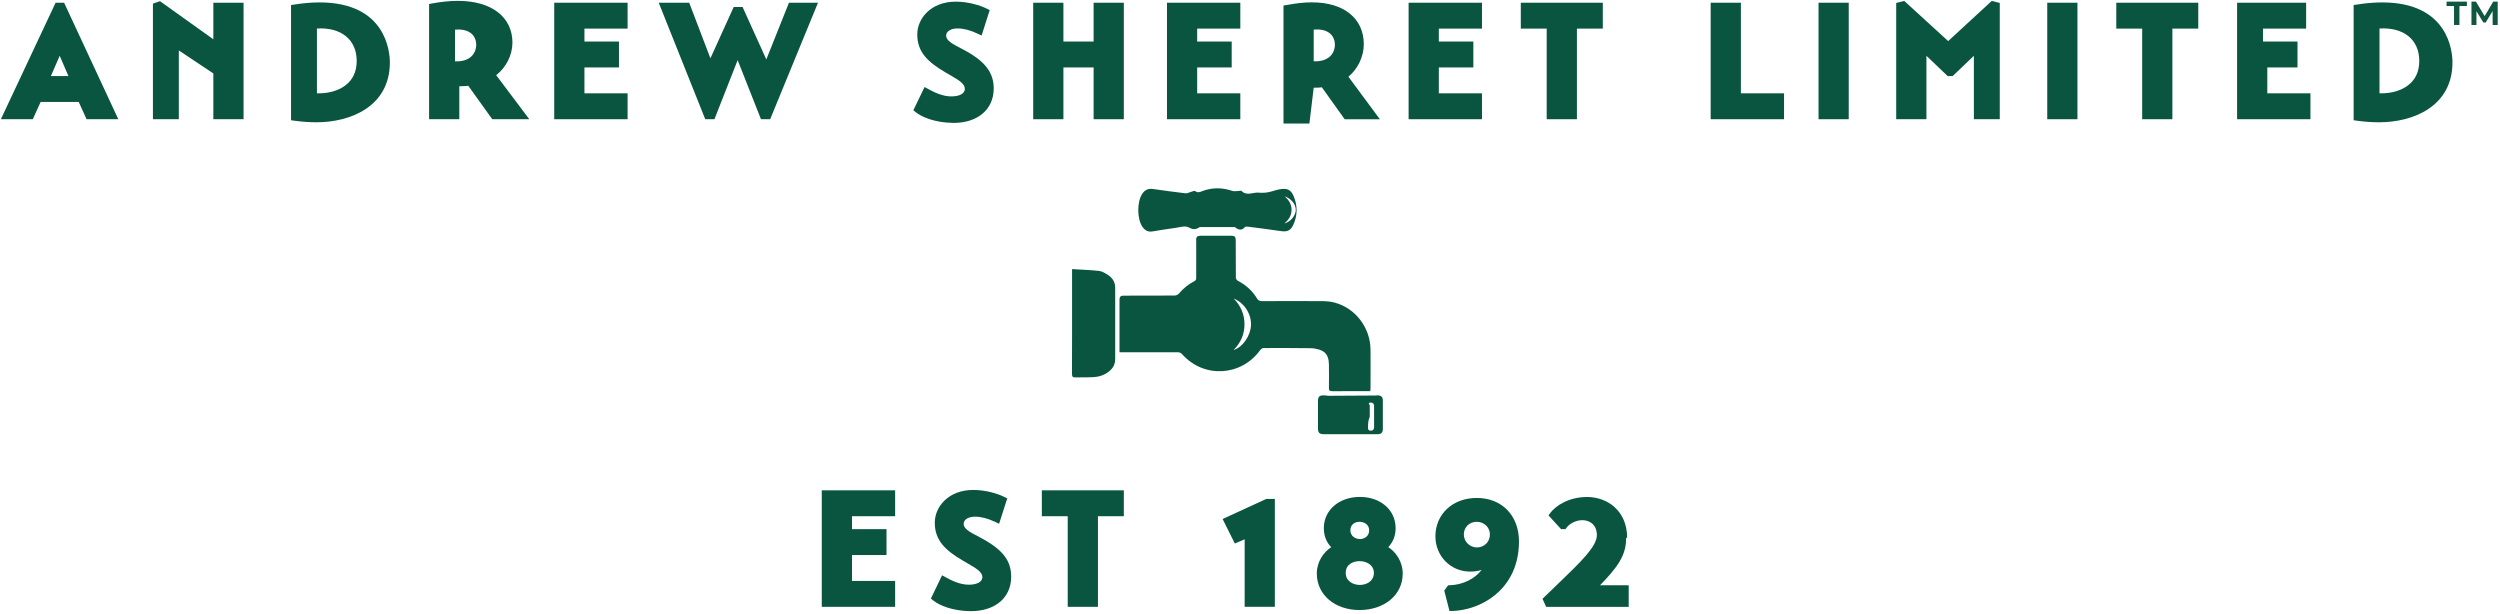 <svg width="982" height="241" viewBox="0 0 982 241" fill="none" xmlns="http://www.w3.org/2000/svg">
<path d="M21.84 1.07L0.34 46.83H12.88L15.97 40.05H30.92L34.01 46.83H46.47L25.18 1.07H21.83H21.84ZM26.88 29.88H19.99L23.45 21.91L26.88 29.88Z" fill="#095540"/>
<path d="M83.8 15.44L62.84 0.46L60.07 1.43V46.83H70.24V19.81L83.8 28.85V46.83H95.67V1.07H83.8V15.44Z" fill="#095540"/>
<path d="M125.52 0.95C122.44 0.95 119.09 1.22 115.59 1.79L114.32 1.98V47.23L115.65 47.42C118.69 47.84 121.63 48.03 124.35 48.03C137.63 48.03 153.14 41.86 153.14 24.49C153.12 20.57 151.81 0.95 125.53 0.95H125.52ZM140.11 23.93C140.11 28.17 138.55 31.45 135.47 33.69C132.82 35.61 129.19 36.66 125.18 36.66H124.49V11.2C134.04 10.63 140.11 15.61 140.11 23.93Z" fill="#095540"/>
<path d="M201.29 16.8C201.29 6.66 193.07 0.34 179.86 0.34C176.78 0.34 173.42 0.68 169.85 1.33L168.55 1.58V46.83H180.42V33.85C181.62 33.89 182.74 33.85 183.94 33.7L193.36 46.83H207.91L194.9 29.53C198.78 26.54 201.28 21.63 201.28 16.8H201.29ZM187.06 17.53C187.06 19.34 186.39 20.97 185.18 22.14C183.83 23.41 181.85 24.1 179.45 24.1C179.22 24.1 178.97 24.1 178.73 24.08V11.65C179.17 11.61 179.62 11.59 180.02 11.59C185.21 11.61 187.06 14.65 187.06 17.53Z" fill="#095540"/>
<path d="M229.57 26.49H243.13V16.32H229.57V11.24H246.52V1.07H217.7V46.83H246.52V36.66H229.57V26.49Z" fill="#095540"/>
<path d="M301.01 23.35L291.69 2.76H288.19L279.05 22.91L270.72 1.07H258.75L277.02 46.83H280.63L289.75 23.62L298.91 46.83H302.52L321.31 1.07H309.9L301.01 23.35Z" fill="#095540"/>
<path d="M374.52 48.28C383.94 48.28 390.12 43.12 390.33 35.13C390.48 28.49 386.9 23.86 377.9 19.22C373.9 17.16 371.64 15.91 371.64 13.99C371.64 12.33 373.47 11.17 376.09 11.17C378.51 11.17 381.08 11.84 383.99 13.21L385.57 13.95L388.77 3.96L387.59 3.39C385.08 2.13 380.4 0.65 375.43 0.65C365.61 0.65 360.3 7.29 360.3 13.53C360.3 20.51 364.51 24.4 371.3 28.39C371.91 28.75 372.52 29.11 373.11 29.44C376.86 31.61 378.99 32.92 378.99 34.94C378.99 36.73 376.9 37.87 373.68 37.87C370.29 37.87 367.04 36.31 364.6 34.96L363.17 34.18L358.77 43.31L359.7 44.07C362.02 45.95 367.24 48.2 374.31 48.26L374.5 48.28H374.52Z" fill="#095540"/>
<path d="M417.71 26.49H429.57V46.83H441.44V1.07H429.57V16.32H417.71V1.07H405.84V46.83H417.71V26.49Z" fill="#095540"/>
<path d="M487.2 36.66H470.25V26.49H483.81V16.32H470.25V11.24H487.2V1.07H458.39V46.83H487.2V36.66Z" fill="#095540"/>
<path d="M516.02 34.45C517.04 34.49 518.08 34.45 519.23 34.3L528.19 46.84H542.02L529.65 30.13C533.32 27.14 535.7 22.23 535.7 17.38C535.7 7.24 527.88 0.92 515.32 0.92C512.39 0.92 509.19 1.26 505.81 1.91L504.16 2.16V48.53H514.33L516.02 34.45ZM524.35 17.51C524.35 19.32 523.68 20.95 522.47 22.12C521.12 23.39 519.14 24.08 516.74 24.08C516.51 24.08 516.26 24.08 516.02 24.06V11.63C516.46 11.59 516.91 11.57 517.31 11.57C522.49 11.59 524.33 14.63 524.35 17.51Z" fill="#095540"/>
<path d="M582.12 36.66H565.17V26.49H578.73V16.32H565.17V11.24H582.12V1.07H553.3V46.83H582.12V36.66Z" fill="#095540"/>
<path d="M607.54 46.83H619.41V11.24H629.58V1.07H597.37V11.24H607.54V46.83Z" fill="#095540"/>
<path d="M683.82 1.07H671.95V46.83H700.77V36.66H683.82V1.07Z" fill="#095540"/>
<path d="M726.18 1.07H714.32V46.83H726.18V1.07Z" fill="#095540"/>
<path d="M765.24 16.14L747.98 0.36L744.83 1.16V46.83H756.7V21.92L765.04 29.88H767L775.34 21.92V46.83H785.51V1.16L782.36 0.36L765.24 16.14Z" fill="#095540"/>
<path d="M816.02 1.07H804.16V46.83H816.02V1.07Z" fill="#095540"/>
<path d="M831.28 11.24H841.45V46.83H853.31V11.24H863.48V1.07H831.28V11.24Z" fill="#095540"/>
<path d="M890.6 26.49H902.46V16.32H888.9V11.24H905.85V1.07H878.73V46.83H907.55V36.66H890.6V26.49Z" fill="#095540"/>
<path d="M935.71 0.95C932.63 0.95 929.28 1.22 925.78 1.79L924.51 1.98V47.23L925.84 47.42C928.88 47.84 931.82 48.03 934.54 48.03C947.82 48.03 963.33 41.86 963.33 24.49C963.33 20.57 962 0.95 935.72 0.95H935.71ZM950.29 23.93C950.29 28.17 948.73 31.45 945.65 33.69C943 35.61 939.37 36.66 935.36 36.66H934.67V11.2C944.22 10.63 950.29 15.61 950.29 23.93Z" fill="#095540"/>
<path d="M334.66 218.02H348.22V207.85H334.66V202.77H351.61V192.6H322.79V238.36H351.61V228.19H334.66V218.02Z" fill="#095540"/>
<path d="M384.78 211C380.78 208.94 378.52 207.69 378.52 205.77C378.52 204.11 380.35 202.95 382.97 202.95C385.39 202.95 387.96 203.62 390.87 204.99L392.45 205.73L395.65 195.76L394.47 195.19C391.96 193.93 387.28 192.45 382.31 192.45C372.49 192.45 367.18 199.09 367.18 205.33C367.18 212.29 371.39 216.2 378.18 220.19C378.79 220.55 379.4 220.91 379.99 221.24C383.74 223.41 385.87 224.72 385.87 226.74C385.87 228.53 383.78 229.67 380.56 229.67C377.17 229.67 373.92 228.11 371.48 226.76L370.05 225.98L365.65 235.11L366.58 235.87C368.9 237.75 374.12 240 381.19 240.06H381.38C390.8 240.06 396.98 234.9 397.19 226.91C397.32 220.19 393.84 215.74 384.76 211H384.78Z" fill="#095540"/>
<path d="M409.23 202.77H419.4V238.36H431.27V202.77H441.44V192.6H409.23V202.77Z" fill="#095540"/>
<path d="M480.24 203.86L485.04 213.49L488.9 211.83V238.36H500.76V195.99H497.37L480.24 203.86Z" fill="#095540"/>
<path d="M545.31 214.9C546.87 213.24 548.2 210.96 548.2 207.46C548.2 200.34 542.3 195.19 534.16 195.19C526.02 195.19 520 200.35 520 207.46C520 210.96 521.37 213.32 522.89 214.94C519.85 216.9 517.24 220.74 517.24 225.27C517.24 233.59 524.3 239.62 534.02 239.62C543.74 239.62 550.99 233.72 550.99 225.27C550.99 220.72 548.36 216.84 545.3 214.9H545.31ZM534.16 211.74C532.35 211.74 530.43 210.54 530.43 208.31C530.43 205.84 532.39 204.96 534.08 204.96C535.58 204.96 537.81 205.85 537.81 208.31C537.83 210.56 535.98 211.74 534.16 211.74ZM534.05 220.42C536.75 220.42 539.66 221.87 539.66 225.06C539.66 228.25 536.81 229.76 534.16 229.76C531.51 229.76 528.6 228.29 528.6 225.06C528.6 221.63 531.53 220.42 534.04 220.42H534.05Z" fill="#095540"/>
<path d="M580 195.6C570.64 195.6 563.83 201.94 563.83 210.67C563.83 218.43 569.81 224.52 577.44 224.52C578.62 224.52 580.29 224.41 581.99 223.87C579.33 227.33 574.64 229.71 569.58 229.88H568.84L567.3 231.99L569.37 240.02L570.57 239.98C572.7 239.94 580.18 239.37 587.07 233.87C591.45 230.37 596.66 223.84 596.66 212.58C596.6 202.42 589.9 195.59 580.01 195.59L580 195.6ZM580.11 215.03C577.29 215.03 574.99 212.73 574.99 209.91C574.99 207.09 577.18 204.96 580.05 204.96C582.92 204.96 585.24 207.13 585.24 209.91C585.24 212.84 583.03 215.03 580.1 215.03H580.11Z" fill="#095540"/>
<path d="M639.14 211.24C639.14 200.53 631.24 195.22 623.46 195.22C616.23 195.22 611.11 198.61 608.94 201.5L608.24 202.43L613.19 207.85H614.93L615.4 207.19C616.22 206.03 618.72 204.32 621.47 204.32C624.22 204.32 627.25 205.87 627.25 210.24C627.25 214.61 620.96 220.7 612.25 229.07C610.48 230.76 608.62 232.56 606.68 234.45L605.9 235.21L607.32 238.37H639.75V229.9H628.48C635.15 223.03 638.85 218.22 638.73 211.26H639.14V211.24Z" fill="#095540"/>
<path d="M522 142.85C522.04 146 522.04 149.15 522 152.3C521.98 153.28 522.2 153.66 523.28 153.66C528.97 153.62 534.68 153.62 540.38 153.62H538.24C538.28 153.24 538.34 152.93 538.34 152.63C538.34 147.5 538.4 142.4 538.34 137.27C538.23 128.69 532.43 121.09 524.39 118.9C522.83 118.48 521.17 118.31 519.55 118.29C510.48 118.23 504.86 118.25 495.75 118.29C494.82 118.29 494.24 118.06 493.73 117.2C491.9 114.15 489.31 111.9 486.15 110.24C485.81 110.05 485.44 109.5 485.44 109.1C485.4 104.37 485.44 94.71 485.4 94.33C485.36 92.98 484.98 92.6 483.61 92.6H471.62C470.27 92.64 469.79 93.04 469.87 94.35C469.93 95.46 469.83 104.47 469.87 109.19C469.87 109.82 469.68 110.16 469.11 110.47C466.77 111.66 464.82 113.27 463.12 115.27C462.75 115.71 461.99 116.08 461.41 116.09C454.68 116.13 447.98 116.13 441.25 116.13C440.24 116.13 439.74 116.61 439.74 117.58V138.36H462.57C463.36 138.36 463.89 138.62 464.4 139.19C472.84 148.64 487.41 147.87 494.91 137.64C495.22 137.21 495.82 136.71 496.27 136.71C503.69 136.67 507.55 136.71 514.97 136.77C515.68 136.77 516.39 136.89 517.08 137.05C520.45 137.7 521.92 139.47 521.98 142.9L522 142.86V142.85ZM491.38 127.92C491.15 131.95 488.11 136.43 484.53 137.49C487.42 134.6 488.85 131.23 488.83 127.35C488.83 123.45 487.36 120.1 484.62 117.3C488.05 118.52 491.68 122.8 491.38 127.92Z" fill="#095540"/>
<path d="M422.49 148.25C424.84 148.15 427.19 148.29 429.54 148.13C432.34 147.97 434.84 146.97 436.77 144.77C437.65 143.76 438.05 142.43 438.05 141.09V112.98C438.05 110.67 436.84 109.01 434.97 107.84C433.97 107.2 432.81 106.55 431.66 106.41C428.21 106.04 424.76 105.93 421.11 105.7V115.89C421.11 126.21 421.13 136.52 421.07 146.82C421.07 147.92 421.34 148.28 422.5 148.25H422.49Z" fill="#095540"/>
<path d="M520.02 170.56H541.03C542.54 170.56 543.18 169.95 543.18 168.46C543.2 164.76 543.2 161.06 543.18 157.34C543.18 155.64 542.26 155.1 540.17 155.36C534.01 155.4 527.94 155.43 521.78 155.47C518.69 155.03 517.7 155.33 517.7 157.49V168.26C517.72 170 518.29 170.55 520.01 170.55L520.02 170.56ZM538.05 159.18C537.36 158.46 537.66 158.13 538.4 158.13C539.14 158.13 539.56 158.4 539.74 159.2V168.11C539.54 168.83 539.22 169.16 538.49 169.16C537.76 169.16 537.33 168.91 537.35 168.09C537.39 166.64 537.35 165.2 538.04 163.73V159.18H538.05Z" fill="#095540"/>
<path d="M452.71 90.9C455.65 90.42 458.6 89.92 461.54 89.54C463.32 89.29 465.54 88.56 466.86 89.29C468.47 90.18 469.57 90.34 471.25 89.2H485.06C486.61 90.48 487.84 90.56 489 89.2C489.23 88.93 489.98 89.02 490.48 89.08C494.65 89.62 498.83 90.13 503 90.76C505.55 91.15 506.98 90.64 508.03 88.26C509.72 84.53 509.71 80.7 508.1 76.95C506.67 73.63 504.38 73.67 499.67 75.14C497.97 75.67 496.17 75.85 494.4 75.67C492.26 75.44 489.72 77.12 487.67 74.99C487.47 74.78 486.81 75.03 486.37 75.03C485.62 75.03 484.76 75.23 484.09 74.99C480.2 73.67 476.33 73.58 472.48 74.99C471.48 75.36 470.59 75.9 469.46 75.06C469.12 74.81 468.19 75.31 467.55 75.47C466.93 75.63 466.25 76.01 465.64 75.93C461.39 75.41 457.15 74.86 452.92 74.24C451.01 73.95 449.64 74.63 448.62 76.2C446.57 79.38 446.62 85.98 448.73 89.06C449.69 90.47 450.92 91.2 452.69 90.9H452.71ZM504.57 77.13C506.8 77.78 509.16 80.02 508.97 82.72C508.82 84.83 506.84 87.21 504.5 87.76C506.38 86.24 507.32 84.47 507.32 82.41C507.32 80.35 506.35 78.6 504.58 77.12L504.57 77.13Z" fill="#095540"/>
<path d="M963.94 9.81V2.37H961.01V0.64H969V2.37H966.07V9.81H963.95H963.94Z" fill="#0F5640"/>
<path d="M970.79 9.81V0.64H972.54L976.44 7.11H975.51L979.33 0.64H981.1V9.81H979.12L979.09 3.69H979.48L976.39 8.82H975.45L972.32 3.69H972.75V9.81H970.77H970.79Z" fill="#0F5640"/>
</svg>
